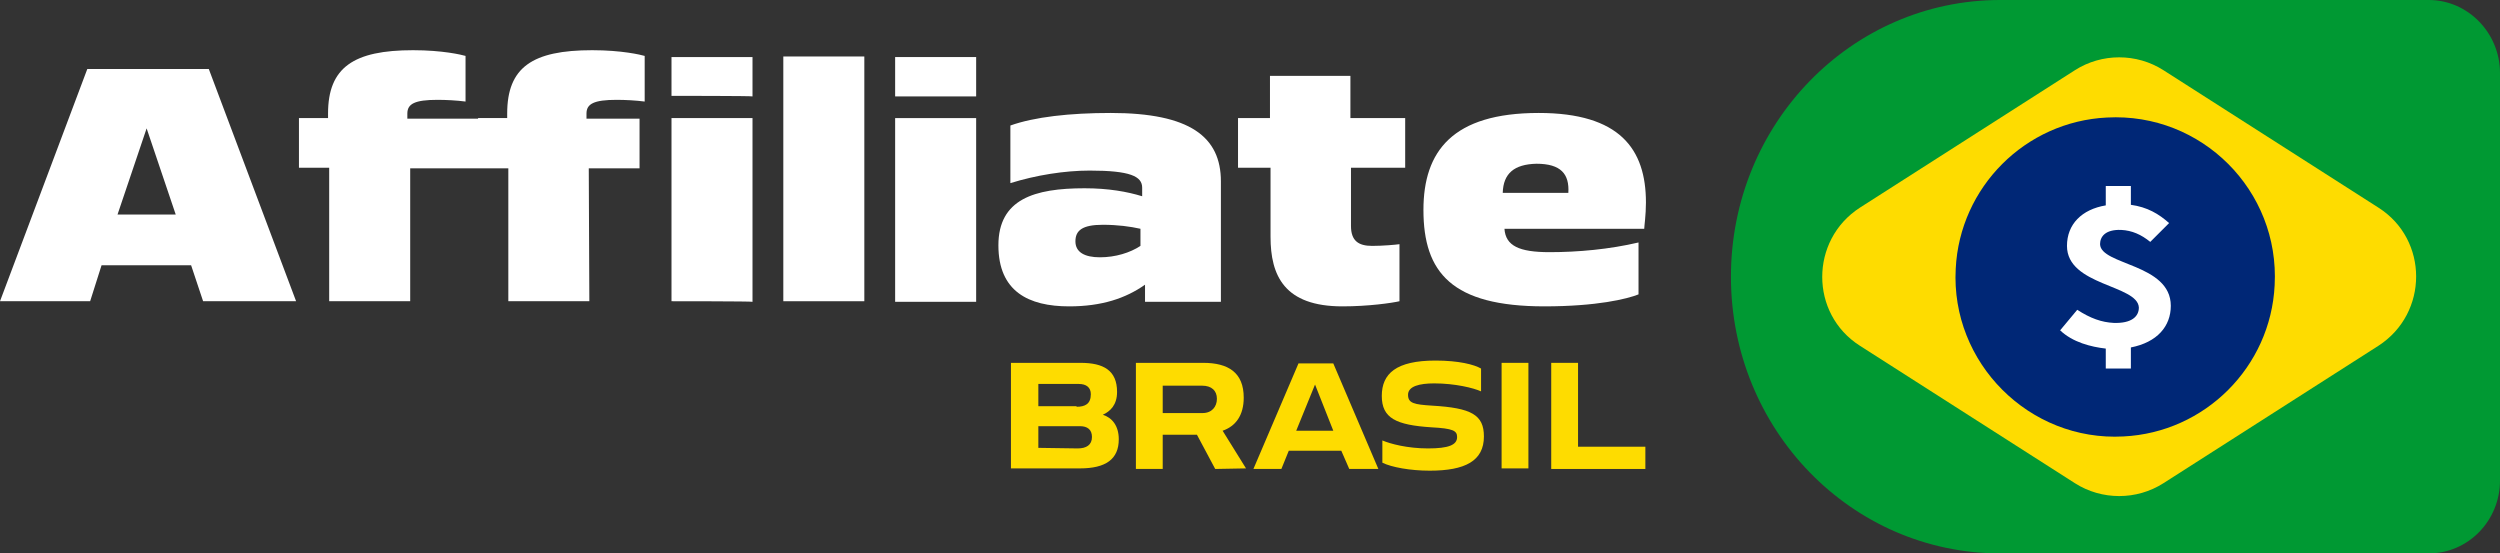 <?xml version="1.0" encoding="utf-8"?>
<!-- Generator: Adobe Illustrator 28.1.0, SVG Export Plug-In . SVG Version: 6.00 Build 0)  -->
<svg version="1.1" id="Camada_2_00000157991415759968613200000011234594508882256033_"
	 xmlns="http://www.w3.org/2000/svg" xmlns:xlink="http://www.w3.org/1999/xlink" x="0px" y="0px" viewBox="0 0 438.2 97"
	 style="enable-background:new 0 0 438.2 97;" xml:space="preserve">
<rect x="0" y="0" width="438.2" height="97" fill="#333333" stroke="none"/>
<style type="text/css">
	.st0{fill:#009933;}
	.st1{fill:#FEDC00;}
	.st2{fill:#FFFFFF;}
	.st3{fill:#002776;}
</style>
<g id="Flag_of_Brazil">
	<g id="AffiliateBrasil_-_Logo_-_White">
		<path class="st0" d="M350.6,0h75.1c6.9,0,12.5,5.8,12.5,12.8v71.4c0,7.1-5.6,12.8-12.5,12.8h-75.1c-26.1,0-47.2-21.7-47.2-48.5
			l0,0C303.4,21.7,324.5,0,350.6,0L350.6,0z"/>
		<path class="st1" d="M326,60.6l37.7,24.1c4.7,3,10.8,3,15.5,0l37.7-24.1c8.8-5.7,8.8-18.6,0-24.2l-37.7-24.1c-4.7-3-10.8-3-15.5,0
			L326,36.4C317.2,42.1,317.2,55,326,60.6z"/>
		<g>
			<path class="st2" d="M33.5,46.5H17.8l-2,6.3H0l15.3-40.7h21.3l15.3,40.7H35.6L33.5,46.5L33.5,46.5z M20.6,37.6h10.2l-5.1-15.1
				L20.6,37.6z"/>
			<path class="st2" d="M71.9,52.8H57.7V29.4h-5.3v-8.7h5.1v-0.8c0-8.1,4.5-11.1,14.9-11.1c5.2,0,8.5,0.8,9.2,1v8
				c-1.5-0.2-3.4-0.3-4.9-0.3c-4,0-5.3,0.7-5.3,2.4v0.9h25.8v8.7H71.9L71.9,52.8L71.9,52.8z"/>
			<path class="st2" d="M103.3,52.8H89.1V29.4h-5.3v-8.7h5.1v-0.8c0-8.1,4.4-11.1,14.9-11.1c5.2,0,8.5,0.8,9.2,1v8
				c-1.5-0.2-3.4-0.3-4.9-0.3c-4,0-5.3,0.7-5.3,2.4v0.9h9.3v8.7h-8.9L103.3,52.8L103.3,52.8z"/>
			<path class="st2" d="M117.7,52.8V20.7h14.2v32.2C131.9,52.8,117.7,52.8,117.7,52.8z"/>
			<path class="st2" d="M137.3,52.8V9.9h14.2v42.9H137.3z"/>
			<path class="st2" d="M156.9,52.8V20.7h14.2v32.2H156.9z"/>
			<path class="st2" d="M214,31.8v21.1h-13.3v-3c-3.4,2.4-7.6,3.8-13.3,3.8c-7.1,0-12.4-2.6-12.4-10.7s6.3-10,15.1-10
				c4.2,0,7.5,0.6,10.1,1.4v-1.5c0-2-2.1-3-9.2-3c-4.4,0-9.4,0.8-13.9,2.2V22c4.2-1.5,10.4-2.2,17.6-2.2C208.6,19.8,214,24,214,31.8
				L214,31.8z M188.5,42.3c0,1.9,1.6,2.8,4.3,2.8s5.3-0.8,7.1-2v-3c-1.8-0.4-4-0.7-6.6-0.7C189.7,39.4,188.5,40.4,188.5,42.3
				L188.5,42.3z"/>
			<path class="st2" d="M236.8,20.7h9.5v8.7h-9.5v10.2c0,2.6,1.3,3.5,3.7,3.5c1.9,0,4.1-0.2,4.8-0.3v10c-1.3,0.3-5.4,0.9-10,0.9
				c-10.2,0-12.6-5.4-12.6-12.2V29.4H217v-8.7h5.6v-7.4h14.1V20.7L236.8,20.7z"/>
			<path class="st2" d="M249.5,36.8c0-10.3,5.1-17,20.2-17c14.2,0,18.8,6.3,18.8,15.7c0,2.2-0.3,4.2-0.3,4.6h-24.5
				c0.2,3,2.6,4.1,7.9,4.1c5,0,10.5-0.5,15.6-1.7v9.1c-2,0.8-7.3,2.1-16.5,2.1C254.5,53.7,249.5,47.8,249.5,36.8L249.5,36.8z
				 M263.4,33.8h11.5c0.2-3.3-1.3-5.1-5.6-5.1C265.4,28.8,263.5,30.4,263.4,33.8L263.4,33.8z"/>
		</g>
		<g>
			<path class="st1" d="M177.2,82.2V63.6h12.2c4,0,6.4,1.3,6.4,5.1c0,2.3-1.2,3.4-2.5,4c1.6,0.5,2.8,1.9,2.8,4.3
				c0,3.5-2.3,5.1-6.8,5.1H177.2z M188.7,71.3c1.5,0,2.5-0.5,2.5-2.2c0-1.2-0.8-1.8-2.1-1.8H182v3.9H188.7z M188.9,78.6
				c1.5,0,2.5-0.6,2.5-2c0-1.3-0.8-1.9-2.1-1.9H182v3.8L188.9,78.6L188.9,78.6z"/>
			<path class="st1" d="M213,82.2l-3.2-6h-6v6h-4.7V63.6h11.8c4.4,0,7.1,1.7,7.1,6.1c0,3.1-1.4,5-3.7,5.8l4.1,6.6L213,82.2L213,82.2
				z M210.8,72.4c1.6,0,2.5-1.1,2.5-2.5s-0.9-2.3-2.6-2.3h-6.9v4.8H210.8L210.8,72.4z"/>
			<path class="st1" d="M235.1,79h-9.2l-1.3,3.2h-4.9l7.9-18.5h6.1l7.9,18.5h-5.1L235.1,79L235.1,79z M227.2,75.5h6.5l-3.2-8.1
				L227.2,75.5z"/>
			<path class="st1" d="M242.2,69.4c0-3.9,2.5-6.2,9.4-6.2c4.1,0,6.8,0.7,8,1.4v4c-1.3-0.6-4.6-1.4-8.2-1.4c-2.6,0-4.6,0.5-4.6,2
				s1.1,1.7,4.2,1.9c6.9,0.4,9.1,1.6,9.1,5.4c0,4.3-3.3,6-9.5,6c-3.4,0-6.7-0.6-8.3-1.4v-3.9c1.4,0.6,4.4,1.4,8,1.4s5.1-0.6,5.1-2
				c0-1.1-0.7-1.5-4.5-1.7C244.7,74.5,242.2,73.3,242.2,69.4L242.2,69.4z"/>
			<path class="st1" d="M263.2,82.2V63.6h4.7v18.5H263.2z"/>
			<path class="st1" d="M288.4,78.3v3.9h-16.5V63.6h4.7v14.7H288.4z"/>
		</g>
		<g>
			<path id="Dollar_Coin_1" class="st3" d="M369.3,20.6c-14.3,0.7-25.8,12.2-26.5,26.5c-0.9,16.5,12.9,30.3,29.4,29.4
				c14.3-0.7,25.8-12.2,26.5-26.5C399.6,33.4,385.9,19.7,369.3,20.6z"/>
			<path class="st2" d="M373.5,60.9v3.7h-4.4v-3.5c-2.6-0.3-5.8-1.1-8-3.2l3-3.6c2.3,1.5,4.3,2.2,6.4,2.3c3.1,0.1,4.4-1.1,4.4-2.7
				c-0.2-4-12.6-3.8-12.6-10.8c0-3.8,2.6-6.4,6.8-7.1v-3.4h4.4v3.3c2.9,0.4,4.9,1.6,6.7,3.2l-3.3,3.3c-1.6-1.3-3.2-2-5.1-2.1
				c-2.8-0.1-3.7,1.2-3.7,2.5c0.1,3.7,12.4,3.4,12.4,10.8C380.5,57.2,378.1,60,373.5,60.9L373.5,60.9z"/>
		</g>
		<path class="st2" d="M117.7,16.8V10h14.2v6.9C131.9,16.8,117.7,16.8,117.7,16.8z"/>
		<path class="st2" d="M156.9,16.8V10h14.2v6.9H156.9z"/>
	</g>
</g>
</svg>
